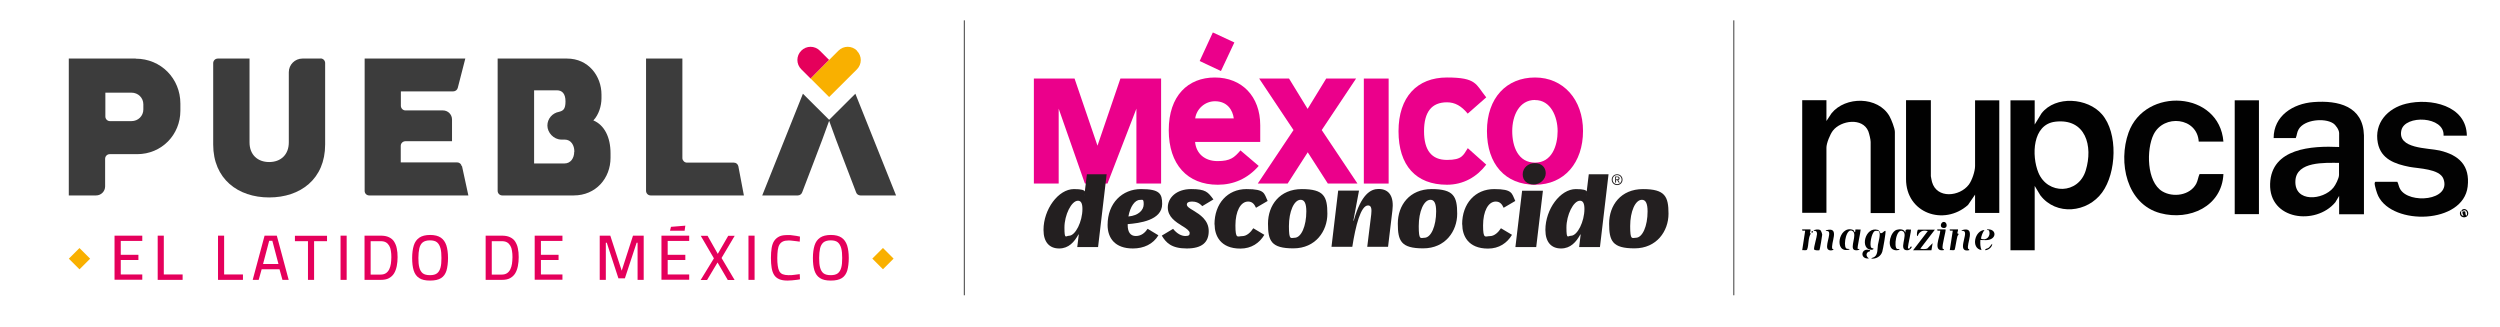 <?xml version="1.0" encoding="UTF-8"?>
<svg id="Capa_1" xmlns="http://www.w3.org/2000/svg" version="1.1" viewBox="0 0 2126 278.4">
  <!-- Generator: Adobe Illustrator 29.6.1, SVG Export Plug-In . SVG Version: 2.1.1 Build 9)  -->
  <defs>
    <style>
      .st0 {
        fill: #010101;
      }

      .st1 {
        fill: #3c3c3c;
      }

      .st2 {
        fill: #231f20;
      }

      .st3 {
        fill: #e5005b;
      }

      .st4 {
        fill: #020202;
      }

      .st5 {
        fill: #f9b000;
      }

      .st6 {
        fill: none;
        stroke: #5b5b5b;
        stroke-miterlimit: 10;
      }

      .st7 {
        fill: #eb008b;
      }
    </style>
  </defs>
  <g id="Capa_11" data-name="Capa_1">
    <g>
      <path class="st0" d="M1730.3,85.3v20.6l5.8-9.5c12-15.4,39.3-13.2,51.4.8,13.9,16,12.3,49.8.2,66.4-12.5,17.3-39.1,20.1-52.6,2.5l-4.8-8v54.7h-20.6v-127.5h20.6ZM1747.8,103.5c-19.6,2.3-20.2,29-14.4,43.2,7.8,19.1,34.1,18.6,40.3-1.7,6.4-20.8,0-44.6-26-41.5Z"/>
      <path class="st4" d="M2010.3,182.2h-21.1v-15.6l-3.3,5.5c-16.6,19.8-56.4,15-55.4-15.8,1-30.4,35.6-32.4,58.7-31.3v-11.8c0-2.7-2.8-6.9-5.2-8.4-7.4-4.7-24.4-3.1-29.2,5.1-1.6,2.7-1.4,5-2.5,7.5h-18.8c0-18.9,16.5-29.3,33.9-30.6,21-1.6,42.2,3.4,42.9,28.3v67h0ZM1989.2,138.5c-11.9,0-36.4-1.5-37.2,15.3-.9,18.7,23.6,16.5,32.3,5.8,1.8-2.1,4.8-8.1,4.8-10.8v-10.3h0Z"/>
      <path class="st0" d="M1642,85.3v64.5c0,.7.8,4.1,1,5,4.1,14.4,23.5,12.5,31.3,2.2,2.7-3.6,5.3-11.3,5.3-15.8v-55.9h20.6v95.8h-20.6v-15.6l-6,8.8c-20.5,18.2-52.8,7-52.7-22.1v-67h21.1Z"/>
      <path class="st0" d="M1553.2,85.3v17.6l4.3-6.5c11.8-14.7,39.6-14.6,49.3,2.4,1.6,2.8,4.6,10.4,4.6,13.4v69h-20.6v-60.5c0-2.1-1.2-7-2-9.1-4.9-11.8-23.2-9.3-30.1-.5-2.4,3.1-5.5,10.7-5.5,14.5v55.4h-20.6v-95.8h20.6,0Z"/>
      <path class="st4" d="M2097.6,115.4h-19.6c1.1-16.7-33-18-35.9-4.5-3.4,15.8,22.5,14.8,32.6,17.1,16.4,3.9,25.9,12.7,23.8,30.7-3.8,31.8-63.5,33.3-76,8.1-1.1-2.1-3.2-8.9-3.1-11,0-.5.4-1.2.7-1.2h18.6c1.1,2.1,1.1,4,2.4,6.2,7.4,12.9,43.7,10,36.8-8.7-3.2-8.6-21.1-8.7-28.9-10.2-12.2-2.4-24.2-6.5-26.9-20.3-3.3-16.9,8.3-29.6,24.1-33.4,20.5-5,51.4,1.3,51.6,27.3h0Z"/>
      <path class="st4" d="M1890.9,120.4h-21.1c-1.3-20.6-29.7-23.6-38.4-6-6.2,12.6-6,40.2,7.4,48.3,9.2,5.5,23.6,3.5,28.9-6.5,1.4-2.7,1.6-5.6,2.8-8.2h20.3c-1.3,27.6-28.9,39.9-53.6,33.3-28.9-7.7-36.1-43.3-27.1-68.5,14.1-39.3,77.3-35.5,80.7,7.7h0Z"/>
      <rect class="st0" x="1900.4" y="85.3" width="20.6" height="96.8"/>
      <path class="st4" d="M1619.9,197.7c1.1,0,0-1.7,1-2.3.8-.6,3,0,4.1-.2.6.6-2.5,13-2.5,15.3,0,1,.6,1.1,1.3.8.4-.2.9-2.4,1.8-1.5.6.6-1.5,2.9-3.3,3-8.7.6.7-13.3-4-16.1-5.8-3.5-8.1,13.9-5,15,.7.2,1.8-.2,2.2.3-1.5,1.3-4.4,1-6,0-5-3.2-1.7-15,3.5-16.6,2.3-.7,6.6-.7,7.1,2.3h0Z"/>
      <path class="st4" d="M1576.8,197.2c1.3,1.1.9-1.9,1-2,.2-.2,3.7.1,4.5,0,0,2.2-3.2,15.8-2.5,16.5.3.2,1.4-.3,1.5.3-.9,1.1-3.4,1-4.5.5-3.8-1.9,2.7-13.1-1.2-15.9-5.3-3.8-8.2,11.5-5.8,14.4,1,1.2,2.6.1,3.1,1.2-14,4-9.3-20.8,2.6-16.8,1.5.5,1.3,1.6,1.5,1.8h0Z"/>
      <path class="st4" d="M1645.5,195.2l-12.5,16.3c1.7.4,4.2.5,5.9-.1l4.6-4.6-1,6h-15.6l12.5-16.3c-3.2-.7-5.4-.5-7.5,2-.7.8-.7,2.1-1.5,2.3-.6-1,0-5.5.8-5.5h14.3Z"/>
      <path class="st4" d="M1684.1,204.2c-.1,3.1-.2,5.6,1,8.5-9.4-1.6-5.7-16.8,2.5-17.1-1.6,2.1-2.5,4.6-3,7.3,4.4,2.2,8.5-1.9,7-6.5-.4-1.2-2-.3-1.9-1.3,8-.9,8.8,7.9.7,9-2,.3-4.2-.1-6.2,0h0Z"/>
      <path class="st4" d="M1597.8,196.7c-.5-.5-2.7-.6-3.5-.2-2.7,1.2-4.8,12.3-2.9,14.2.4.4,2,.5,1.9.9-.3.6-1.1.8-1.7.8-10.3,0-5.6-20.1,5.3-16.9,1.3.4.8,1.1.9,1.3,0,0,.6-.1.9.1.5.6-.5,1.4.9,1.4,1.7,0,2.2-1.9,3.8-2,.6.7-2.1,15.8-2.7,17.7-1.2,4-5.3,6.4-9.4,5.9.5-.8,1.7-.7,2.8-1.5,3-2.1,2.4-7,2.9-10.2.3-2.2,2.7-9.5.8-11.4h0Z"/>
      <path class="st4" d="M1665.1,195.2c.2,1-.7,2.2-.5,3.2,0,.4.9.3.9.4.4.6-.7,1.4-.9,2.1-.6,1.9-2,11.2-2.4,11.6-.8.6-3,0-4.1.2l2.5-16.3c0-.8-3.1.6-2.5-1.3h7Z"/>
      <path class="st4" d="M1654.5,195.2c.6.6-3.2,13.5-2.5,16.2.1.5,1.5,0,1,1.3-9.8,1.7-3.3-11.1-3-16.3,0-.8-3.2.6-2.5-1.3h7Z"/>
      <path class="st4" d="M1547.1,212.8c-.2.2-4.2.3-4.4-.8-.4-1.6,2.4-10.4,2.5-13,0-2.2-.9-2.9-3-2.7.7-1.4,4.4-1.3,5.5-.8,1,.5,1.8,3.1,1.9,4.1,0,.8-1.9,12.7-2.4,13.1h0Z"/>
      <path class="st4" d="M1558.3,211.7c0,0,1.8.3.4.9-1.3.5-2.7.5-3.8-.2-3.6-2.1,2.6-13.7,0-15.6-.9-.7-2.3,0-2.3-.9,13-3.8,3.6,11.4,5.7,15.9h0Z"/>
      <path class="st4" d="M1673.7,211.7c.1.2,1.3-.2.9,1.1-11,2.3-.9-13.6-4.2-16.1-.9-.7-2.3,0-2.3-.9,13.2-4.1,3.6,12.3,5.7,15.9h0Z"/>
      <path class="st4" d="M1590.3,212.8c.3,1.5-1.1.8-2,1.7-1.9,1.9-.8,4,1,5.3-8.2.8-6.7-9.8,1-7h0Z"/>
      <path class="st4" d="M2093.1,179.7c.3-.3,0-1.1,1.1-1.6,2.6-1.3,5.4,1.5,4.7,4.2-1.2,4.2-8.2,3-6.8-2.2.1-.6,1-.3,1-.3-.6.9,0,4.4,2,3.5-.9-1.1-1.2-2-1-3.5,3.3-.2,2.1-.1,2.6,2.1.1.5.2,1.5.9,1.4,1.1-1.8,0-4.8-2.2-4.5-.1,0-2.2.9-2.3,1h0Z"/>
      <path class="st4" d="M1652.4,188.8c3.7-.9,4.6,6.4-.5,4.9-2.3-.7-1.5-4.3.5-4.9Z"/>
      <path class="st4" d="M1688.2,212.8c-.2-1.4,1.6-1.2,2.8-2,1.3-.9,2-2.6,3.2-3.5,0,2.9-3.2,5.4-6,5.5h0Z"/>
      <path class="st4" d="M1541.6,196.7c.6.6-.4,1.6-1,1s.4-1.6,1-1Z"/>
      <path class="st4" d="M1539.6,195.2c.5,1.7-1.6,3.9.5,3.2-2.7,3.6-1.8,10.1-3.3,13.7-.6,1.3-3,.4-4.2.6l2.5-16.3c0-.8-3.2.6-2.5-1.3h7Z"/>
    </g>
    <line class="st6" x1="820.1" y1="17.3" x2="820.1" y2="251.1"/>
    <line class="st6" x1="1474.4" y1="17.3" x2="1474.4" y2="251.1"/>
    <g id="PUE">
      <g>
        <rect class="st5" x="61.2" y="213.5" width="12.8" height="12.8" transform="translate(-135.7 112.3) rotate(-45)"/>
        <rect class="st5" x="744.5" y="213.5" width="12.8" height="12.8" transform="translate(64.4 595.4) rotate(-45)"/>
        <g>
          <g>
            <path class="st3" d="M97.4,238v-37.6h23.6v4.5h-18.3v11.8h15v4.4h-15v12.3h18.3v4.5s-23.6,0-23.6,0Z"/>
            <path class="st3" d="M134.1,238v-37.6h5.2v33h16v4.6h-21.2Z"/>
            <path class="st3" d="M185.4,238v-37.6h5.2v33h16v4.6h-21.2Z"/>
            <path class="st3" d="M214.9,238l10.1-37.6h10.4l10.1,37.6h-5.3l-2.5-9h-15.2l-2.5,9h-5.2,0ZM223.7,224.5h13.1l-5.2-19.7h-2.7l-5.2,19.7h0Z"/>
            <path class="st3" d="M261.9,238v-32.9h-11.1v-4.6h27.3v4.6h-11v32.9h-5.2Z"/>
            <path class="st3" d="M289.6,238v-37.6h5.2v37.6h-5.2Z"/>
            <path class="st3" d="M310,238v-37.6h13.7c2.8,0,5.1.4,7,1.3,1.9.9,3.4,2.1,4.4,3.7s1.9,3.5,2.3,5.8c.5,2.2.7,4.7.7,7.4s-.2,5.3-.7,7.7-1.2,4.4-2.3,6.2-2.6,3.1-4.4,4.1c-1.8,1-4.2,1.4-7,1.4h-13.8ZM315.2,233.5h8.4c1.9,0,3.4-.4,4.6-1.2,1.2-.8,2.1-1.9,2.8-3.3.7-1.4,1.1-3,1.4-4.7.2-1.8.4-3.6.4-5.6s-.1-3.8-.4-5.4c-.2-1.6-.7-3.1-1.4-4.3-.7-1.2-1.6-2.2-2.8-2.9-1.2-.7-2.7-1-4.6-1h-8.4v28.5h0Z"/>
            <path class="st3" d="M365.6,238.6c-4,0-7-.7-9.2-2.2-2.2-1.4-3.7-3.6-4.6-6.4-.9-2.9-1.3-6.4-1.3-10.6s.5-7.8,1.4-10.7c.9-2.9,2.5-5.1,4.7-6.6,2.2-1.5,5.3-2.3,9.2-2.3s6.9.8,9.1,2.3c2.2,1.5,3.7,3.7,4.7,6.6.9,2.9,1.4,6.5,1.4,10.7s-.5,7.9-1.3,10.7c-.9,2.9-2.4,5-4.6,6.4-2.2,1.4-5.3,2.1-9.2,2.1h0ZM365.6,234c2.7,0,4.7-.5,6.1-1.6s2.3-2.7,2.9-4.8.8-4.9.8-8.2-.2-6-.8-8.2-1.5-3.9-2.9-5.1-3.5-1.7-6.1-1.7-4.7.6-6.1,1.7-2.4,2.9-2.9,5.1c-.5,2.2-.8,5-.8,8.2s.2,5.9.8,8.1,1.5,3.8,2.9,4.9c1.4,1.1,3.5,1.6,6.2,1.6h0Z"/>
            <path class="st3" d="M413,238v-37.6h13.7c2.8,0,5.1.4,7,1.3,1.9.9,3.4,2.1,4.4,3.7s1.9,3.5,2.3,5.8c.5,2.2.7,4.7.7,7.4s-.2,5.3-.7,7.7-1.2,4.4-2.3,6.2-2.6,3.1-4.4,4.1c-1.8,1-4.2,1.4-7,1.4h-13.8ZM418.2,233.5h8.4c1.9,0,3.4-.4,4.6-1.2,1.2-.8,2.1-1.9,2.8-3.3.7-1.4,1.1-3,1.4-4.7.2-1.8.4-3.6.4-5.6s-.1-3.8-.4-5.4c-.2-1.6-.7-3.1-1.4-4.3-.7-1.2-1.6-2.2-2.8-2.9-1.2-.7-2.7-1-4.6-1h-8.4v28.5h0Z"/>
            <path class="st3" d="M454.7,238v-37.6h23.6v4.5h-18.3v11.8h15v4.4h-15v12.3h18.3v4.5s-23.6,0-23.6,0Z"/>
            <path class="st3" d="M510,238v-37.6h9l9.7,29.8,9.6-29.8h9.1v37.6h-5.2v-31.6h-.8l-10,30.3h-5.5l-9.9-30.3h-.8v31.6h-5.2,0Z"/>
            <path class="st3" d="M562.5,238v-37.6h23.6v4.5h-18.3v11.8h15v4.4h-15v12.3h18.3v4.5s-23.6,0-23.6,0Z"/>
            <path class="st3" d="M595.9,238l11.2-18.3-11.2-19.2h5.8l8.7,15.4,8.9-15.4h5.5l-11.2,18.9,11.1,18.7h-5.8l-8.7-14.9-8.9,14.9h-5.6,0Z"/>
            <path class="st3" d="M636.5,238v-37.6h5.2v37.6h-5.2Z"/>
            <path class="st3" d="M669.6,238.6c-2.8,0-5.2-.4-7-1.2-1.8-.8-3.3-2-4.3-3.6s-1.7-3.6-2.1-6c-.4-2.4-.6-5.2-.6-8.4s.2-6.1.6-8.5c.4-2.4,1.1-4.5,2.2-6.1s2.5-2.8,4.3-3.7,4.2-1.2,7-1.2,2.6,0,3.9.2,2.5.3,3.7.5,2.1.4,3,.6l-.2,4.3c-.8-.1-1.7-.3-2.9-.4-1.2-.1-2.3-.2-3.5-.4s-2.3-.2-3.2-.2c-2,0-3.6.3-4.8.9-1.2.6-2.2,1.5-2.9,2.7-.7,1.2-1.1,2.7-1.4,4.6-.2,1.8-.4,4.1-.4,6.7s.1,4.7.4,6.6c.2,1.8.7,3.4,1.3,4.6.7,1.2,1.6,2.1,2.9,2.6s2.9.8,4.9.8,3.2,0,5-.3c1.8-.2,3.3-.4,4.6-.6l.2,4.4c-.9.2-1.9.4-3.1.5-1.2.2-2.4.3-3.7.4-1.3.1-2.5.2-3.8.2h0Z"/>
            <path class="st3" d="M706.4,238.6c-4,0-7-.7-9.2-2.2-2.2-1.4-3.7-3.6-4.6-6.4s-1.3-6.4-1.3-10.6.5-7.8,1.4-10.7c.9-2.9,2.5-5.1,4.7-6.6s5.3-2.3,9.2-2.3,6.9.8,9.1,2.3c2.2,1.5,3.7,3.7,4.7,6.6.9,2.9,1.4,6.5,1.4,10.7s-.5,7.9-1.3,10.7c-.9,2.9-2.4,5-4.6,6.4-2.2,1.4-5.3,2.1-9.2,2.1h0ZM706.4,234c2.7,0,4.7-.5,6.1-1.6,1.4-1.1,2.3-2.7,2.9-4.8s.8-4.9.8-8.2-.2-6-.8-8.2-1.5-3.9-2.9-5.1c-1.4-1.2-3.5-1.7-6.1-1.7s-4.7.6-6.1,1.7c-1.4,1.2-2.4,2.9-2.9,5.1-.5,2.2-.8,5-.8,8.2s.2,5.9.8,8.1,1.5,3.8,2.9,4.9c1.4,1.1,3.5,1.6,6.2,1.6h0Z"/>
          </g>
          <path class="st3" d="M569.8,196.1l.8-3.2,12.2-1-.6,4.3h-12.5c0,0,0,0,0,0Z"/>
        </g>
        <path class="st1" d="M632.6,166.2l-4.7-24.8h0c-.4-1.8-1.9-3.1-3.8-3.1h-39.9c-2,0-3.7-1.6-3.9-3.6V49.8h-30.9v112.5c0,2.1,1.7,3.9,3.9,3.9h79.4,0Z"/>
        <path class="st1" d="M504.6,102.4c4.6-4.8,6.9-12.4,6.9-18.8v-3.2c0-15.6-11-30.6-29.3-30.6h-59v112.5c0,2.1,1.7,3.9,3.9,3.9h60.8c18.8,0,31.3-14.6,31.3-32v-3.9c0-13.7-5.3-24-14.6-27.9h0ZM488.3,129.2c0,5.2-3,9.8-8.2,9.8h-25.9v-62.2h19.4c4.3,0,7.3,2.7,7.3,9.4s-2,8-5.5,8.9h0c-5.6,1-9.9,5.8-9.9,11.7s5.3,11.9,11.9,11.9h2.8c5.7,0,8.2,5.3,8.2,9.8v.7h0Z"/>
        <path class="st1" d="M392.6,141.3c-.3-1.8-1.9-3.2-3.8-3.2h-48v-14.1h0c0-2.1,1.7-3.8,3.8-3.9h39.8v-18.5h0c0-4.3-3.5-7.7-7.7-7.7h-31.9c-2.1,0-3.8-1.7-3.9-3.8v-12.4h44.6c1.8,0,3.4-1.3,3.8-3l6.4-24.9h-85.6v112.6h0c0,2.1,1.7,3.8,3.9,3.8h84.3l-5.4-24.9h0Z"/>
        <path class="st1" d="M272.6,49.8s-15.3,0-15.4,0c-6.4,0-11.6,5.2-11.6,11.6v59.7c0,10.5-6.9,16.7-16.7,16.7s-16.7-6.2-16.7-16.7V49.8h-27c-2.1,0-3.9,1.7-3.9,3.9v69.2c0,29.3,21.1,45,47.6,45s47.6-15.6,47.6-45V53.6c0-2.1-1.7-3.9-3.9-3.9Z"/>
        <path class="st1" d="M115.4,49.8h-56.9v116.4h23.2c4.3,0,7.7-3.5,7.7-7.7v-23.5c0-2.1,1.7-3.9,3.9-3.9h23.3c20.8,0,36.8-16.4,36.8-37v-6c0-21.3-16.5-38.2-38-38.2h0ZM121.9,93.1c0,5.5-4.4,9.9-10.1,9.9h-18.3c-2.1,0-3.9-1.7-3.9-3.9v-20.3h22.2c5.7,0,10.1,4.4,10.1,9.9v4.3h0Z"/>
        <path class="st1" d="M762,166.2l-34.6-86.5-22.3,22.2-22.3-22.2-34.6,86.5h30.3c1.7,0,3.2-1.2,3.7-2.7,1.3-3.8,17.4-44.8,22.9-60.8,5.5,16,21.6,57,22.9,60.8.5,1.6,2,2.7,3.7,2.7h30.3,0Z"/>
        <g>
          <path class="st3" d="M689.4,66.8s8.9-8.9,15.7-15.8l-7.9-7.9h0s0,0,0,0c-4.4-4.4-11.4-4.4-15.8,0-4.4,4.4-4.4,11.4,0,15.8,0,0,7.9,7.9,7.9,7.9Z"/>
          <path class="st5" d="M728.8,43.1c-4.4-4.4-11.4-4.4-15.8,0-.1.1-3.6,3.6-7.9,7.9-6.9,6.9-15.7,15.8-15.7,15.8l15,15,.7.7h0l.7-.7,22.9-22.8h0s0,0,0,0c4.4-4.4,4.4-11.4,0-15.8h0Z"/>
        </g>
      </g>
    </g>
  </g>
  <g id="Layer_2">
    <g>
      <g>
        <path class="st7" d="M966.4,156.1v-63.7l-24.6,63.7h-19.2l-22.3-63.7v63.7h-21.1v-89.3h34.6l19.5,57.1,19.5-57.1h34.6v89.3h-21.1Z"/>
        <path class="st7" d="M1016.3,120.7c.9,9.8,8.1,16.3,19.1,16.3s14.3-3.1,19.5-9.1l15.5,13.2c-9.5,10.9-21.4,16-34.8,16-25.8,0-41.7-17.2-41.7-46.4s16.3-44.8,39.2-44.8,38.6,16,38.6,40.6v14.2h-55.5ZM1033.2,86.1c-8.5,0-15.7,6.5-16.8,14.6h32.8c-.9-7.1-5.5-14.6-16-14.6ZM1038.3,60.4l-18.1-8.5,11.2-24.3,18.3,8.5-11.4,24.3h0Z"/>
        <path class="st7" d="M1129.2,156.1l-17.1-26.6-17.1,26.6h-25.4l30.4-45.5-29.2-43.8h25.4l15.8,25.8,15.8-25.8h25.4l-29.2,43.8,30.4,45.5h-25.4Z"/>
        <path class="st7" d="M1159.8,156.1v-89.3h21.1v89.3h-21.1Z"/>
        <path class="st7" d="M1248.2,96.7c-5.4-6.6-10.9-9.7-17.7-9.7-13.1,0-19.5,8.3-19.5,24.6s6.5,24.4,19.5,24.4,13.8-4,17.7-10l15.7,14c-8,10.5-19.5,17.1-33.4,17.1-26.4,0-41.2-16.4-41.2-45.5s15.8-45.7,41.2-45.7,24.4,5.8,33.4,16.9l-15.7,13.8h0Z"/>
        <path class="st7" d="M1305.4,157.1c-25.2,0-40.9-17.4-40.9-45.7s16.8-45.5,40.9-45.5,40.8,18.8,40.8,45.5-15.7,45.7-40.8,45.7ZM1305.4,85c-13.4,0-19.4,13.2-19.4,26.5s5.1,26.8,19.4,26.8,19.2-14.4,19.2-26.8-6-26.5-19.2-26.4Z"/>
      </g>
      <g>
        <g>
          <path class="st2" d="M887.4,195.5c0-17.5,12.6-34.7,25.9-34.7s8.4,3.6,8.8,5.6l2.2-18.2h16.8l-7.3,61.9h-17.7l1.3-10.7h-.3c-3.5,6.4-8.3,11.9-16.4,11.9s-13.3-5.2-13.3-15.8h0ZM920.5,177.7c0-4.7-1.2-7-3.8-7-5.6,0-11.5,12.2-11.5,22.8s1.2,7,3.8,7c5.6,0,11.5-12.2,11.5-22.8h0Z"/>
          <path class="st2" d="M976,194.6l9.1,5.5c-4.5,7.5-12.4,11.2-21.7,11.2-15.2,0-21.5-8.8-21.5-20,0-18.6,12.5-30.5,28.4-30.5s18,3.9,18,12.7c0,13.9-19.4,16.3-29.3,17.1v.9c0,5.7,2.2,9.2,6.9,9.2s7.8-2.8,10.1-6.2h0ZM959.6,184.1c8.8-.8,13-5.6,13-10.4s-1-3.7-3.2-3.7c-4.3,0-8.3,5.7-9.8,14.1h0Z"/>
          <path class="st2" d="M988.1,200.3l9.5-5.7c3.3,4.2,7.2,6.1,10.4,6.1s3.7-.9,3.7-2.6-2.8-3.9-6.3-5.9c-5.4-3.4-12.3-7.6-12.3-15.8s7.3-15.6,19.8-15.6,14.3,2.5,19,8.8l-9.5,5.7c-2.7-3-5.7-3.9-8.7-3.9s-4.4.9-4.4,2.6,2.4,3.2,5.5,5c5.5,3.4,13.1,8.1,13.1,17.5s-5.5,14.8-18.7,14.8-17.7-5.1-21.2-10.9h0Z"/>
          <path class="st2" d="M1032.8,190.8c0-17.7,11.1-30,27.2-30s14.9,3.8,18,10.1l-9.9,5.8c-1.4-3.1-3.2-5.3-6.7-5.3-6.4,0-10.8,8.2-10.8,20.3s1.9,9.1,5.8,9.1,7.3-3.4,9.4-6.7l9.4,5.6c-4.2,7-11,11.7-20.4,11.7-17,0-21.9-11.1-21.9-20.5h0Z"/>
          <path class="st2" d="M1078.3,190.2c0-15.7,10-29.4,28.8-29.4s21.7,6.3,21.7,21-10,29.4-28.9,29.4-21.6-6.3-21.6-21.1ZM1110.9,179.8c0-6.8-1.6-9.9-4.8-9.9-5.7,0-10,10-10,22.4s1.6,9.9,4.8,9.9c5.7,0,10-10,10-22.4Z"/>
          <path class="st2" d="M1138,162.1h17.7l-4.8,25.6h.3c6.4-22.8,14.6-27,21.1-27,9.6,0,13.2,7.1,11.8,18.3l-3.7,30.9h-17.7l3.4-27.6c.4-4,.4-7.6-2.7-7.6-6.2,0-10.6,17.2-13.4,35.2h-17.7l5.7-47.9h0Z"/>
          <path class="st2" d="M1188.7,190.2c0-15.7,10-29.4,28.8-29.4s21.7,6.3,21.7,21-10,29.4-28.9,29.4-21.6-6.3-21.6-21.1ZM1221.3,179.8c0-6.8-1.6-9.9-4.8-9.9-5.7,0-10,10-10,22.4s1.6,9.9,4.8,9.9c5.7,0,10-10,10-22.4Z"/>
          <path class="st2" d="M1243.4,190.8c0-17.7,11.1-30,27.2-30s14.9,3.8,18,10.1l-9.9,5.8c-1.4-3.1-3.2-5.3-6.7-5.3-6.4,0-10.8,8.2-10.8,20.3s1.9,9.1,5.8,9.1,7.3-3.4,9.4-6.7l9.4,5.6c-4.2,7-11,11.7-20.4,11.7-17,0-21.9-11.1-21.9-20.5h0Z"/>
          <path class="st2" d="M1306.4,210.1h-17.7l5.7-47.9h17.7l-5.7,47.9ZM1294.9,148.3c0-5.8,4.9-9.6,10.3-9.6s9.3,3.3,9.3,8.6-4.9,9.6-10.3,9.6-9.3-3.3-9.3-8.6Z"/>
          <path class="st2" d="M1314.2,195.5c0-17.5,12.6-34.7,25.9-34.7s8.4,3.6,8.8,5.6l2.2-18.2h16.8l-7.3,61.9h-17.7l1.3-10.7h-.3c-3.5,6.4-8.3,11.9-16.4,11.9s-13.3-5.2-13.3-15.8h0ZM1347.4,177.7c0-4.7-1.2-7-3.8-7-5.6,0-11.5,12.2-11.5,22.8s1.2,7,3.8,7c5.6,0,11.5-12.2,11.5-22.8h0Z"/>
          <path class="st2" d="M1368.4,190.2c0-15.7,10-29.4,28.8-29.4s21.7,6.3,21.7,21-10,29.4-28.9,29.4-21.6-6.3-21.6-21.1ZM1401.1,179.8c0-6.8-1.6-9.9-4.8-9.9-5.7,0-10,10-10,22.4s1.6,9.9,4.8,9.9c5.7,0,10-10,10-22.4Z"/>
        </g>
        <path class="st2" d="M1379.8,152.8c0,2.6-2,4.6-4.6,4.6s-4.6-2-4.6-4.6,2-4.6,4.6-4.6,4.6,2,4.6,4.6ZM1371.4,152.8c0,2.1,1.7,3.8,3.8,3.8s3.8-1.7,3.8-3.8-1.6-3.9-3.8-3.9-3.8,1.7-3.8,3.9ZM1377.3,151.7c0,.8-.6,1.3-1.2,1.4l1.3,2.2h-.9l-1.2-2.1h-1v2.1h-.8v-5.2h2c1.1,0,1.8.6,1.8,1.6h0ZM1374.2,150.8v1.7h1.2c.5,0,1-.3,1-.9s-.4-.9-.9-.9h-1.2Z"/>
      </g>
    </g>
  </g>
</svg>
